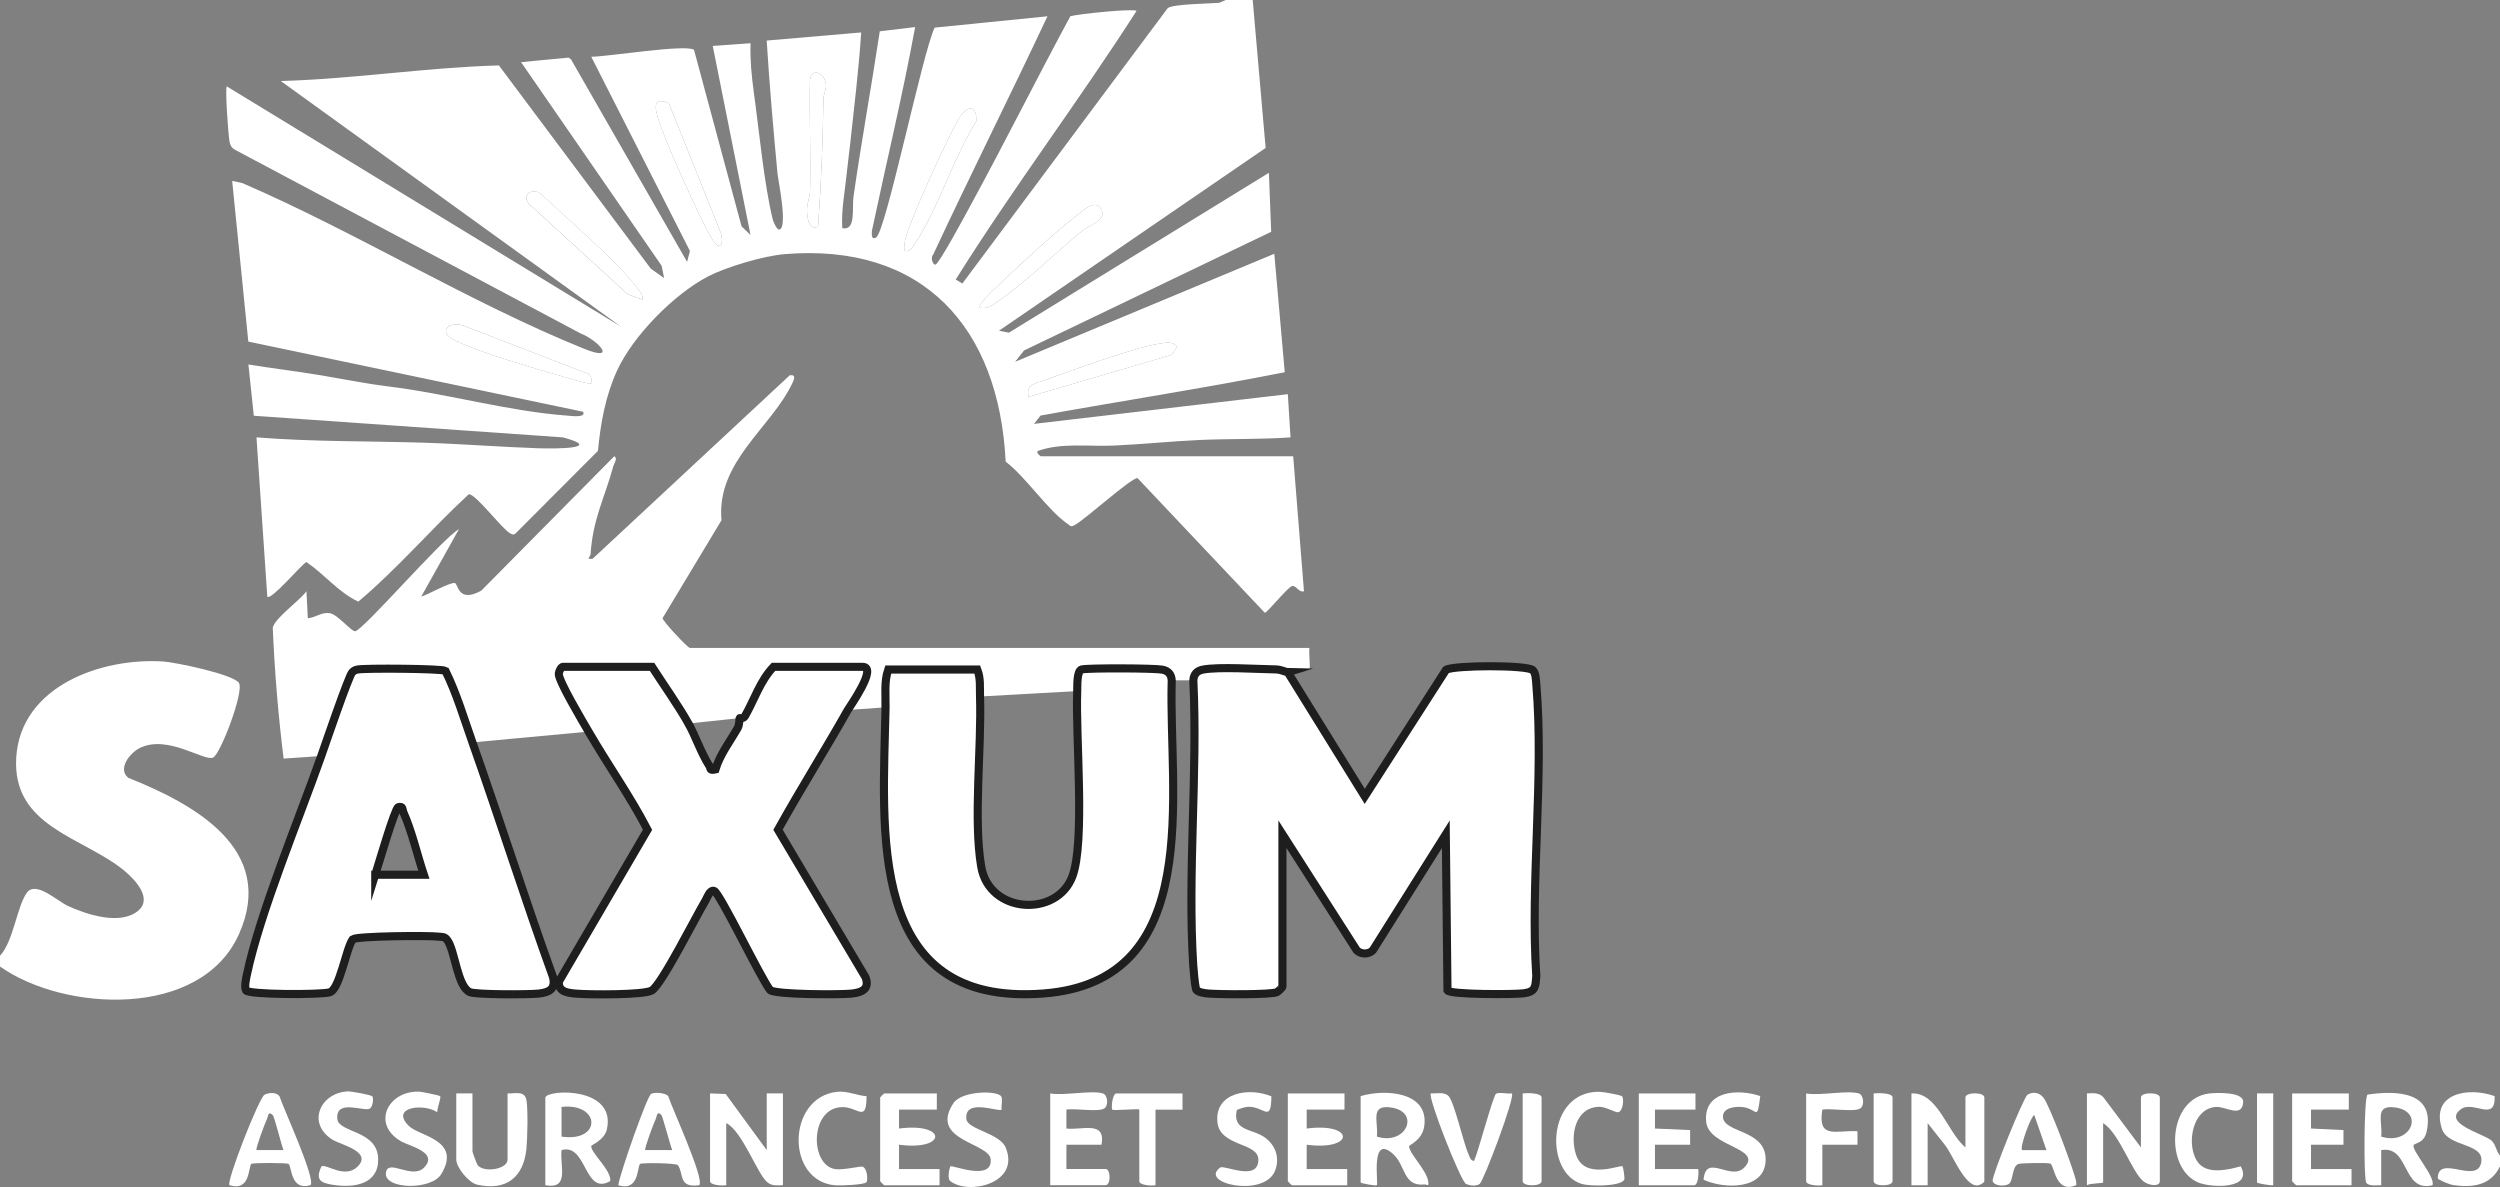 <svg xmlns="http://www.w3.org/2000/svg" id="Calque_1" data-name="Calque 1" viewBox="0 0 926 439.67"><rect x="0" y="0" width="926" height="439.67" fill="#808080" stroke="none"/><defs><style>      .cls-1 {        stroke: #1e1e1e;        stroke-miterlimit: 10;        stroke-width: 3px;      }      .cls-1, .cls-2 {        fill: #fff;      }    </style></defs><g><g><path class="cls-2" d="M464,0l4.79,54.8-98.77,67.7,3.69.72,96.29-59.21.85,21.85-91.54,43.95-3.3,4.19,95.99-40,3.87,43.87c-30.02,5.96-60.34,10.6-90.45,16.05l-2.41,3.08,94-11,1,16.01c-11.14.77-22.4.46-33.55.95-10.54.47-21.38,1.61-31.92,2.08-9.32.42-19.28-1.15-28.05,1.96-.99.55.9,2,1.01,2h93.5l3.99,50c-1.93.58-2.83-2.2-4.37-1.93s-9.26,9.91-10.13,9.91l-47.14-49.88c-2.15-.37-19.61,15.52-23.39,17.44-1.46.74-1.43.25-2.5-.48-7.43-5.12-15.37-17.25-22.96-23.07-2.49-49.89-30.72-81.09-81.89-76.86-7.8.64-21.67,4.79-28.28,8.22-12.58,6.53-27.76,21.91-33.71,34.79-4.36,9.43-6.14,19.55-7.14,29.86l-30.5,30.57c-.75.67-1.21.4-1.98,0-2.96-1.52-12.98-14.91-15.37-14.49-13.95,12.85-26.62,27.79-40.92,39.76-7.4-3.47-12.51-10.12-19.22-14.66-1.88.93-13.1,14.38-14.48,12.82l-4.01-59c20.46,1.64,41.02,1.35,61.54,1.96,14.17.43,28.75,1.6,42.92,2.08,6.25.21,24.55.15,9.04-4.04l-114.49-8.01-2-18.99c9.09,1.48,18.3,2.57,27.38,4.1,8.27,1.39,16.99,3.14,23.99,3.98,22.62,2.72,44.49,9.25,67.13,10.9,1.09.08,6.64.84,5.47-1.47l-124.01-25.99-5.97-59.51,3.71.78c42.24,18.24,84.24,44.26,126.61,61.38,12.55,5.07,5.35-3.09-1.31-5.69L87.03,55.47c-1.24-.71-1.75-1.6-2.01-2.99-.47-2.46-1.7-19.71-1.01-20.48l145.99,88.99L104.01,30.01c26.96-.75,53.81-5.02,80.78-5.78l56.24,75.25,4.96,3.53-.92-4.57-52.07-75.42,17.56-1.68.92.61,43.02,75.04,1.05-4.02-36.55-71.95c5.86.02,34.98-4.75,38.06-2.57l17.61,65.39,3.32,3.17-13.99-69.99,14-1.01c-.19,6.1.38,12.23,1.22,18.28,1.94,13.94,3.77,33.77,7,47,.24.98,1.51,3.69,2.27,3.71,3.57.11-.33-18.77-.49-20.49-1.53-16.47-3-32.99-4.02-49.49l35-3c-.9,13.84-2.61,27.62-4.09,41.41-.4,3.71-.92,7.22-1.28,10.92-.66,6.71-2.05,13.35-1.63,20.17,5.2,1.03,3.53-7.41,4.17-11.83,2.95-20.4,6.63-40.72,9.72-61.09l13.1-1.58c-4.64,25.3-10.7,50.35-16.02,75.48,0,.88-.41,3.49,1.52,2.51,3.6-1.83,17.32-68.94,21.73-77.78l41.78-4.2c-13.87,29.5-28.53,58.66-42.3,88.21-1.05.99-.36,3.82.8,3.77,1.24-.05,11.21-18.62,12.67-21.31,12.76-23.37,24.65-47.26,37.31-70.69,2.94-.85,23.24-2.93,24.51-1.98-21.55,33.66-45.81,65.66-66.97,99.5l2.46,1.48L432.52,3.02c1.88-1.54,15.33-1.67,19.06-1.97l2.42-1.04h10ZM303,84.01c1.18-15.82,1.78-31.61,2.01-47.5.02-1.63,1.04-3.29.95-4.96-.24-4.34-5.1-6.84-5.95-2.05-.26,13.67.31,27.37.04,41.04-.05,2.41-1.1,4.6-1.13,6.96-.04,3.07.59,7.87,4.08,6.51ZM247.75,38.24c-4.79-2.08-5.58.14-4.27,4.79,2.32,8.24,15.48,37.21,19.98,45.02,2.91,5.07,4.72,3.23,3.64-1.53l-19.34-48.28ZM335.01,93c2.32.32,3.16-1.75,4.19-3.3,8.52-12.81,13.95-31.38,22.39-44.69.43-5.96-3.19-6.42-6.33-1.25-4.02,6.62-17.93,37.16-19.76,44.24-.44,1.69-.7,3.25-.49,5.01ZM209.65,80.35c-1.54-1.4-9.69-9-10.35-9.19-3.53-1.01-5.69,1.61-3.35,4.39l36.55,33.45,5.49,2c.21-2.06-1.34-3.53-2.48-5.01-5.62-7.3-18.67-19.09-25.87-25.63ZM363,113.99c3.01.55,4.69-1.06,6.91-2.58,10.51-7.24,21.42-18.24,31.59-26.41,1.9-1.53,9.24-3.58,6.06-8.06-2.19-3.09-7.02,1.5-9.03,3.09-9.01,7.13-20.63,17.89-29.06,25.94-.9.86-7.65,7.03-6.47,8.02ZM218.99,142c.55-.55.02-3.59-1.71-3.78l-45.47-17.55c-5.16-1.97-10.06,2.09-3.37,5.38,9.78,4.82,31.57,10.98,42.79,14.21,1.3.37,7.26,2.24,7.76,1.73ZM381.01,146.99l52.95-15.54,2.04-2.94c-1.51-2.21-4.1-1.6-6.25-1.28-9.23,1.36-32.74,9.91-42.51,13.49-3.73,1.37-7.41,1.57-6.23,6.27Z"></path><path class="cls-2" d="M119,280l-13.95.98c-1.97-15.96-3.35-32.28-4.02-48.46.68-3.52,10.04-10.1,12.48-13.52l.5,9.99c2.96-.19,5.03-2.43,8.26-1.84,2.83.52,7.75,6.67,9.25,6.66,2.7-.02,32.56-34.62,38.48-37.82l-13.98,25c2.64-.8,10.3-5.22,12.4-5.05,1.33.1,1.04,7.7,9.86,2.82l49.23-49.76c1.42.72-.07,2.68-.34,3.66-3.32,12.19-7.57,19.46-8.42,32.59-.07,1.12-2.02,1.97.74,1.73l73.03-67.98c2.52-.36,1.56,1.65.95,2.95-7.86,16.6-28.18,29.02-26.24,50.76l-21.81,36.23c-.15.96,9.33,11.04,10.09,11.04h229.5c-.3,1.57.46,7.42-.05,7.95-.28.29-6.74,1.07-7.95,1.05-.71-.01-2.54-1.01-4.43-1.04-6.92-.1-21.07-1.07-27.05.07-2.23.42-3.39,1.74-3.53,3.98h-8c-.14-2.23-1.3-3.55-3.53-3.98-2.85-.54-27.32-.64-29.81-.07-1.91.44-1.6,6.44-1.66,8.04l-36,2c-.12-3.45.29-6.62-1-10h-33c-1.55,4.53-.91,9.29-1,14l-14,1c.66-1.18,11.25-16,5.5-16h-33c-4.91,5.07-7.12,12.22-10.56,18.23-.64,1.11-1.89.68-1.94.77l-19,2c-3.83-6.76-9.22-14.36-13.5-21h-33c-.64,0-1.44,1.62-1.54,2.49-.29,2.48,8.98,17.96,11.04,21.51l-43,4c-3.13-8.86-5.85-18.14-9.99-26.51-1.39-.84-29.62-1.04-32.51-.5-.97.18-1.29.37-2,1-1.25,1.09-10.03,26.89-11.49,31.01Z"></path><path class="cls-2" d="M335.01,93c-.22-1.75.05-3.31.49-5.01,1.83-7.07,15.74-37.62,19.76-44.24,3.14-5.17,6.76-4.71,6.33,1.25-8.44,13.32-13.88,31.89-22.39,44.69-1.03,1.55-1.87,3.62-4.19,3.3Z"></path><path class="cls-2" d="M209.65,80.35c7.19,6.54,20.25,18.33,25.87,25.63,1.14,1.48,2.69,2.95,2.48,5.01l-5.49-2-36.55-33.45c-2.34-2.78-.18-5.4,3.35-4.39.67.19,8.81,7.79,10.35,9.19Z"></path><path class="cls-2" d="M363,113.99c-1.18-.99,5.57-7.16,6.47-8.02,8.43-8.05,20.04-18.81,29.06-25.94,2.01-1.59,6.83-6.18,9.03-3.09,3.18,4.47-4.16,6.53-6.06,8.06-10.17,8.17-21.08,19.17-31.59,26.41-2.21,1.52-3.89,3.13-6.91,2.58Z"></path><path class="cls-2" d="M247.75,38.24l19.34,48.28c1.08,4.76-.72,6.59-3.64,1.53-4.49-7.82-17.66-36.78-19.98-45.02-1.31-4.64-.52-6.86,4.27-4.79Z"></path><path class="cls-2" d="M381.01,146.99c-1.18-4.7,2.5-4.9,6.23-6.27,9.77-3.58,33.28-12.14,42.51-13.49,2.15-.32,4.74-.93,6.25,1.28l-2.04,2.94-52.95,15.54Z"></path><path class="cls-2" d="M218.99,142c-.5.5-6.45-1.36-7.76-1.73-11.22-3.23-33.01-9.39-42.79-14.21-6.69-3.3-1.8-7.35,3.37-5.38l45.47,17.55c1.73.19,2.26,3.23,1.71,3.78Z"></path><path class="cls-2" d="M303,84.01c-3.49,1.35-4.12-3.44-4.08-6.51.03-2.36,1.08-4.54,1.13-6.96.28-13.67-.3-27.37-.04-41.04.86-4.79,5.72-2.29,5.95,2.05.09,1.67-.93,3.32-.95,4.96-.23,15.88-.83,31.68-2.01,47.5Z"></path></g><g><path class="cls-2" d="M0,358v-4c4.96-5.26,6.26-18.18,9.93-23.31,3.28-4.58,11.3,3.04,15.09,4.8,6.94,3.23,19.29,7.31,25.97,2,5.85-4.65-1.07-11.76-4.97-15-15.05-12.46-41.63-16.06-40-41.97,1.67-26.45,31.62-36.99,54.47-35.5,4.45.29,26.09,4.77,28.03,7.97s-6.79,26.14-9.53,27.58c-3.24,1.69-16.99-8.76-27.36-3.43-3.39,1.74-8.18,7.46-4.18,10.94,24.37,9.72,55.14,26.44,41.06,57.93s-64.75,28.78-88.5,12Z"></path><path class="cls-1" d="M477,249l28.5,45.98,30.11-46.87c2.78-1.75,30.16-1.87,32.16.13,1.1,1.1,1.15,3.67,1.28,5.22,2.9,34.56-2.29,73.1,0,108.09-.33,3.95-.24,5.76-4.6,6.36-3.55.49-27.32.53-28.3-1.05l-.63-57.84-27.02,42.96c-1.58,1.59-4.4,1.59-5.98,0l-27.51-42.98v56.5c0,.17-1.54,1.76-2.02,1.98-2.23,1.04-21.73.86-25.49.52-1.16-.1-4.2-.43-4.51-1.7-.43-1.76-.89-6.69-1.02-8.76-2.14-34.36,1.69-70.95.04-105.54.14-2.23,1.3-3.55,3.53-3.98,5.97-1.14,20.13-.17,27.05-.07,1.89.03,3.72,1.03,4.43,1.04Z"></path><path class="cls-1" d="M328,262c.09-4.71-.55-9.47,1-14h33c1.29,3.38.88,6.55,1,10,.63,18.78-2.54,45.63.45,63.05s27.96,18.84,33.74,3.63c4.85-12.76,1.13-52.29,1.82-68.68.07-1.6-.24-7.6,1.66-8.04,2.48-.58,26.96-.48,29.81.07,2.23.42,3.39,1.74,3.53,3.98-1.27,41.58,12.63,111.38-47.52,115.98-66.01,5.06-59.37-60.63-58.48-105.98Z"></path><path class="cls-1" d="M255,268c2.53,4.45,4.65,10.86,7.76,15.71.63.98-.1,1.79,2.23,1.28,1.72-5.61,5.38-10.3,8.24-15.32.75-1.32.53-3.23.78-3.67.05-.09,1.3.34,1.94-.77,3.44-6.01,5.65-13.15,10.56-18.23h33c5.75,0-4.84,14.82-5.5,16-8.4,14.89-17.54,29.38-25.84,44.34l32.41,54.62c1.63,4.32-1.22,5.62-5.05,6.06-4.08.47-28.2.43-30.26-1.28-3.3-3.98-18.73-36.2-20.77-36.75-1.66-.45-2.51,2.47-3.26,3.71-3.41,5.65-16.19,31.1-19.84,33.19-3,1.71-23.31,1.57-27.94,1.16-3.02-.27-6.72-.55-6.47-4.46l32.86-56.25c-6.51-12.54-14.78-24.15-21.84-36.34-2.05-3.55-11.32-19.03-11.04-21.51.1-.88.89-2.49,1.54-2.49h33c4.28,6.64,9.67,14.24,13.5,21Z"></path><path class="cls-1" d="M175,275c10.18,28.81,19.41,58,29.79,86.76,1.17,4.49-1.21,5.8-5.27,6.26-3.47.4-23.3.45-25.5-.54-4.76-2.13-5.46-15.81-8.51-19.49-.93-1.12-1.72-.9-2.95-1.05-3.76-.47-30.21-.26-31.92.97-2.57,3.74-4.8,18.6-8.55,19.65-3.46.96-29.95.9-30.95-.7-.72-1.15,0-4.41.32-5.92,4.81-22.81,19.34-57.72,27.54-80.95,1.46-4.12,10.24-29.92,11.49-31.01.72-.63,1.04-.81,2-1,2.89-.54,31.12-.35,32.51.5,4.14,8.37,6.86,17.65,9.99,26.51ZM139,324h18c-2.44-7.26-4.44-16.11-7.54-23.01-.48-1.06-.04-2.59-1.95-2-1.26.39-7.51,21.85-8.51,25.01Z"></path></g></g><g><path class="cls-2" d="M926,432c-3.41,7.11-10.08,7.98-17.44,6.94-1.03-.14-5.6-1.94-5.6-2.49.02-9.2,14.71,2.52,16.09-5.98,1.19-7.3-12.39-5.43-14.59-12.42-4.19-13.29,10.03-15.51,19.55-12.05.41,9.92-7.94,1.35-12.59,4.91-6.96,5.33,9.25,9.24,11.53,11.64,1.69,1.78,1.52,3.79,3.06,5.44v4Z"></path><path class="cls-2" d="M728,425v-18.5c0-2.04,7-2.04,7,0v31c0,.6-1.64,1.5-2.52,1.58-4.8.41-9.31-11.59-12.07-14.98l-6.41-8.09v23h-6v-34c9.74-.52,13.26,14.41,20,20Z"></path><path class="cls-2" d="M773,405c2.21-.1,4.5-.35,6.08,1.42l13.92,18.58v-18.5c0-2.04,7-2.04,7,0v31c0,2.21-4.16,1.63-6.08.07-4.31-3.5-8.92-17.83-14.92-21.57v22c0,.3-4.96.28-6,1v-34Z"></path><path class="cls-2" d="M263,405l5.8.22,15.2,20.78v-21h6v34c-1.96.06-3.84.34-5.58-.92-3.79-2.74-9.33-19.06-15.42-22.08v23c-1.43.26-6,.03-6-1.5v-32.5Z"></path><path class="cls-2" d="M894.07,424.1c-1.21,1.68,8.09,11.72,6.92,14.9-11.35,2.83-8.4-14.83-18.99-13v13.01c-1.6-.06-4.55.5-5.56-.94-.94-1.34-.88-31.67.5-32.63,10.88-1.61,25.27-1.11,21.84,13.85-.95,4.16-4.13,4.01-4.71,4.81ZM882,421c10.9,3.44,16.27-9.18,5.25-10.79-7.95-1.16-4.67,5.14-5.25,10.79Z"></path><path class="cls-2" d="M504,406c8.74-2.66,25.3-1.8,23.56,11.05-.72,5.32-5.63,7.01-5.63,7.5,0,2.68,6.37,8.71,7.07,12.94.39,2.36-.47,1.14-1.29,1.23-8.08.87-6.93-6.94-11.69-11.25-8.58-7.77-5.36,10.86-6.04,11.53-.34.33-6-.7-6-1v-32ZM510,421c10.9,3.44,16.27-9.18,5.25-10.79-7.95-1.16-4.67,5.14-5.25,10.79Z"></path><path class="cls-2" d="M202,406.5c.95-3.09,26.35-4,22.79,11.79-.91,4.05-5.82,5.8-5.82,6.23.06,2.81,7.56,8.93,7.05,12.95-9.75,5.61-8.57-14.19-18.03-11.47-.68,5.92,3.1,14.62-6,13v-32.5ZM208,421c14.9,2.2,14.55-12.55,0-11.01v11.01Z"></path><path class="cls-2" d="M498,405v6h-14v7.01c17.9-2.33,17.85,8.33,0,5.99v9.01h15.01v6h-20.5c-.11,0-1.5-1.39-1.5-1.5v-32.5h21Z"></path><path class="cls-2" d="M347,405v6h-14v7.01c17.9-2.33,17.85,8.33,0,5.99v9.01h15.01v6h-20.5c-.11,0-1.5-1.39-1.5-1.5v-31c0-.11,1.39-1.5,1.5-1.5h19.5Z"></path><path class="cls-2" d="M870,405v6h-14v7.01s12.02.57,12.02.57v5.43s-12.02-.01-12.02-.01v9.01h15.01v6h-20.5c-.11,0-1.5-1.39-1.5-1.5v-32.5h21Z"></path><path class="cls-2" d="M175,405v21.5c0,.32,1.6,4.68,1.92,5.08,2.34,2.88,11.08,1.56,11.08-2.08v-24.5c2.9.13,6.33-1.15,7,2.5.62,3.36.36,14.25-.01,17.99-1.06,10.62-7.53,15.73-18.28,13.3-3.18-.72-7.71-6.44-7.71-9.29v-24.5h6Z"></path><path class="cls-2" d="M628,405v6h-15v7.01s13.02.57,13.02.57v5.43s-13.02-.01-13.02-.01v9.01h16.01c.26,1.43.03,6-1.5,6h-20.5v-34h21Z"></path><path class="cls-2" d="M408.5,405c1.73.52,2.26,4.37.55,5.55-2.13,1.47-10.95-.13-14.05.45v7.01c6.07.66,14.61-3.05,13.01,5.99h-13.01s0,9,0,9h14.5c1.99,0,1.98,6,0,6h-20.5v-34c5.03.95,15.23-1.28,19.5,0Z"></path><path class="cls-2" d="M769,438.99c-7.86,3.36-8-7.65-9.65-8.04-1.23-.29-10.6-.19-11.7.18-2.51.85-1.85,6.24-3.59,7.41-1.5,1-5.54.78-5.99-1.12-.4-1.68,11.46-31.04,12.93-31.94,2.09-1.27,4.42-.79,5.91,1.12,2.34,2.99,10.05,23.88,11.42,28.58.37,1.26.89,2.45.68,3.81ZM758,425.99l-4.5-12.97c-1.04.02-5.56,11.9-4.5,12.98h9Z"></path><path class="cls-2" d="M258.99,439c-7.8,1.09-5.65-4.18-7.88-7.4-.61-.87-13.48-.95-14.02-.49-1.14.98-.26,10.38-8.09,7.9.59-4.32,10.62-32.88,12.16-33.82,1.16-.71,5.29-.47,6.35.82,1.39,4.47,13.61,30.85,11.48,33ZM244.99,413c-1.68-1.8-1.7.67-2.08,1.42-.68,1.32-4.36,11.17-3.91,11.57h9.99c-.75-1.8-3.54-12.5-4.01-13Z"></path><path class="cls-2" d="M114.99,439c-7.46,2.13-6.8-6.73-8.11-7.88-.52-.45-13.27-.47-13.79-.02-1.14.98-.26,10.38-8.09,7.9-1.28-1.27,10.97-32.49,12.98-33.51,1.63-.83,4.26-1.03,5.53.52,1.4,4.46,13.61,30.84,11.49,33ZM100.99,413c-1.74-1.7-1.68.65-2.08,1.42-.68,1.33-4.36,11.17-3.9,11.57h9.99c-.82-2-3.3-12.3-4.01-12.99Z"></path><path class="cls-2" d="M545.99,430c1.49-3.11,7.04-24.17,8.14-24.87s4.33.13,5.87-.13c1.32,1.28-10.48,32.53-11.95,33.54-1.34.92-3.63.65-5.06-.04-1.96-.95-14.31-32.27-12.99-33.5,2.09.1,4.91-.67,6.52.97,2.17,2.2,5.48,17.3,7.43,21.57.45.99.61,2.35,2.03,2.46Z"></path><path class="cls-2" d="M652,406c-1.16,9.21-1.04,5.1-5.73,4.18-2.82-.55-8.19-.14-8.09,3.47.17,6.16,15.83,4.53,15.82,15.84s-15.33,11.03-23,7.47c.83-9.99,10.01.59,15.01-4.45,7.32-7.37-13.17-7.55-14.05-17.02-1.07-11.46,11.71-12.35,20.04-9.5Z"></path><path class="cls-2" d="M470.92,406.08c-.1,9.99-2.62,3.84-8.39,3.87-1.44,0-3.06.65-4.4,1.18-1.76,7.49,5.14,7,9.57,9.67s6.65,7.76,4.53,12.95c-4.06,9.96-28.42,4.58-20.25-1.3,1.49-1.07,14.13,5.4,14.12-2.94,0-6.45-14.4-4.72-15.18-14-.94-11.05,11.96-12.82,20-9.42Z"></path><path class="cls-2" d="M163,406c.56.63-1.27,4.63-1.01,6-4.84-3.44-17.69-2.01-10.55,5.06,3.88,3.84,19.73,5.13,11.98,17.86-3.66,6.01-21.1,5.67-20.49-.42.57-5.65,9.62,2.51,14.09-1.98,5.63-5.67-5.41-8.03-8.34-9.7-11.33-6.45-4.92-18.96,6.68-18.47.84.04,7.38,1.36,7.65,1.66Z"></path><path class="cls-2" d="M137.91,406.08c.56.82.16,3.75-.86,4.5-1.95,1.43-12.81-3.81-12.11,3.87.48,5.25,15.14,4.08,15.14,15.05,0,9.28-9.06,10.5-16.5,9.4-4.94-.73-6.82-1.83-4.53-6.86,1.65-1.18,8.69,4.83,13.47,0,5.41-5.47-6.25-8.01-9.24-9.83-9.72-5.91-4.86-17.37,5.45-17.96,1.39-.08,8.83,1.34,9.17,1.83Z"></path><path class="cls-2" d="M370.86,406.14c.61,1.01-.06,3.49.14,4.86-1.04,1.07-13.81-4.46-13.07,3.47.37,3.89,12.31,5.22,14.55,10.54,5.6,13.28-13.69,17.79-20.5,12.47-1.3-1.01-.16-5.29.04-5.48.65-.59,15.57,5.69,14.93-2.54-.5-6.3-22.96-6.9-13.81-20.84,3.03-4.61,16.3-4.82,17.72-2.49Z"></path><path class="cls-2" d="M320.97,406.03c-.02,9.87-3.07,4.22-8.57,4.05-12.5-.38-12.67,21.65-2.95,22.97,2.98.4,9.11-1.14,9.98-.93,1.73.42,2.18,4.94,1.47,5.79-.8.96-9.56,1.27-11.44,1.13-18.48-1.4-18.09-32.51.52-34.63,3.82-.43,7.28,1.35,10.99,1.63Z"></path><path class="cls-2" d="M600.87,406.13c.73,1.16.23,5.42-1.44,5.83-1.01.25-4.62-2.01-6.95-2-9.1.07-11.02,10.77-8.71,17.77,3.17,9.58,16.53,3.57,17.22,4.27.18.18.98,4.48.6,5.04-1.7,2.5-12.73,2.37-15.64,1.51-13.99-4.13-13.19-34.27,6.38-34.16,1.26,0,8.18,1.18,8.54,1.74Z"></path><path class="cls-2" d="M815.27,431.72c3.77,3.07,10.48,1.45,14.69.28,4.67,8.48-10.61,8.01-15.54,6.07-12.77-5.03-11.75-31.37,4.07-33.07,2.68-.29,12.75-.64,12.38,3.31-.55,6-6.52,1.34-10.29,1.7-9.69.93-11.08,17-5.32,21.7Z"></path><path class="cls-2" d="M688.5,405c1.73.52,2.26,4.37.55,5.55-2.13,1.47-10.95-.13-14.05.45-1.83,11.14,5.06,7.56,13.01,8v5.01s-13.01,0-13.01,0v15c-1.43.26-6,.03-6-1.5v-32.5c5.03.95,15.23-1.28,19.5,0Z"></path><path class="cls-2" d="M438,405v6.01s-10,0-10,0v28c-1.43.26-6,.03-6-1.5v-26.5c0-.5-9.54.48-10,0-.51-.53.05-6,1.5-6h24.5Z"></path><path class="cls-2" d="M694,405c1.41-.17,7-.27,7,1.5v31c0,2.04-7,2.04-7,0v-32.5Z"></path><path class="cls-2" d="M564,405c1.41-.17,7-.27,7,1.5v31c0,2.04-7,2.04-7,0v-32.5Z"></path><path class="cls-2" d="M842,405v34c-.95.18-6-.7-6-1v-33h6Z"></path></g></svg>